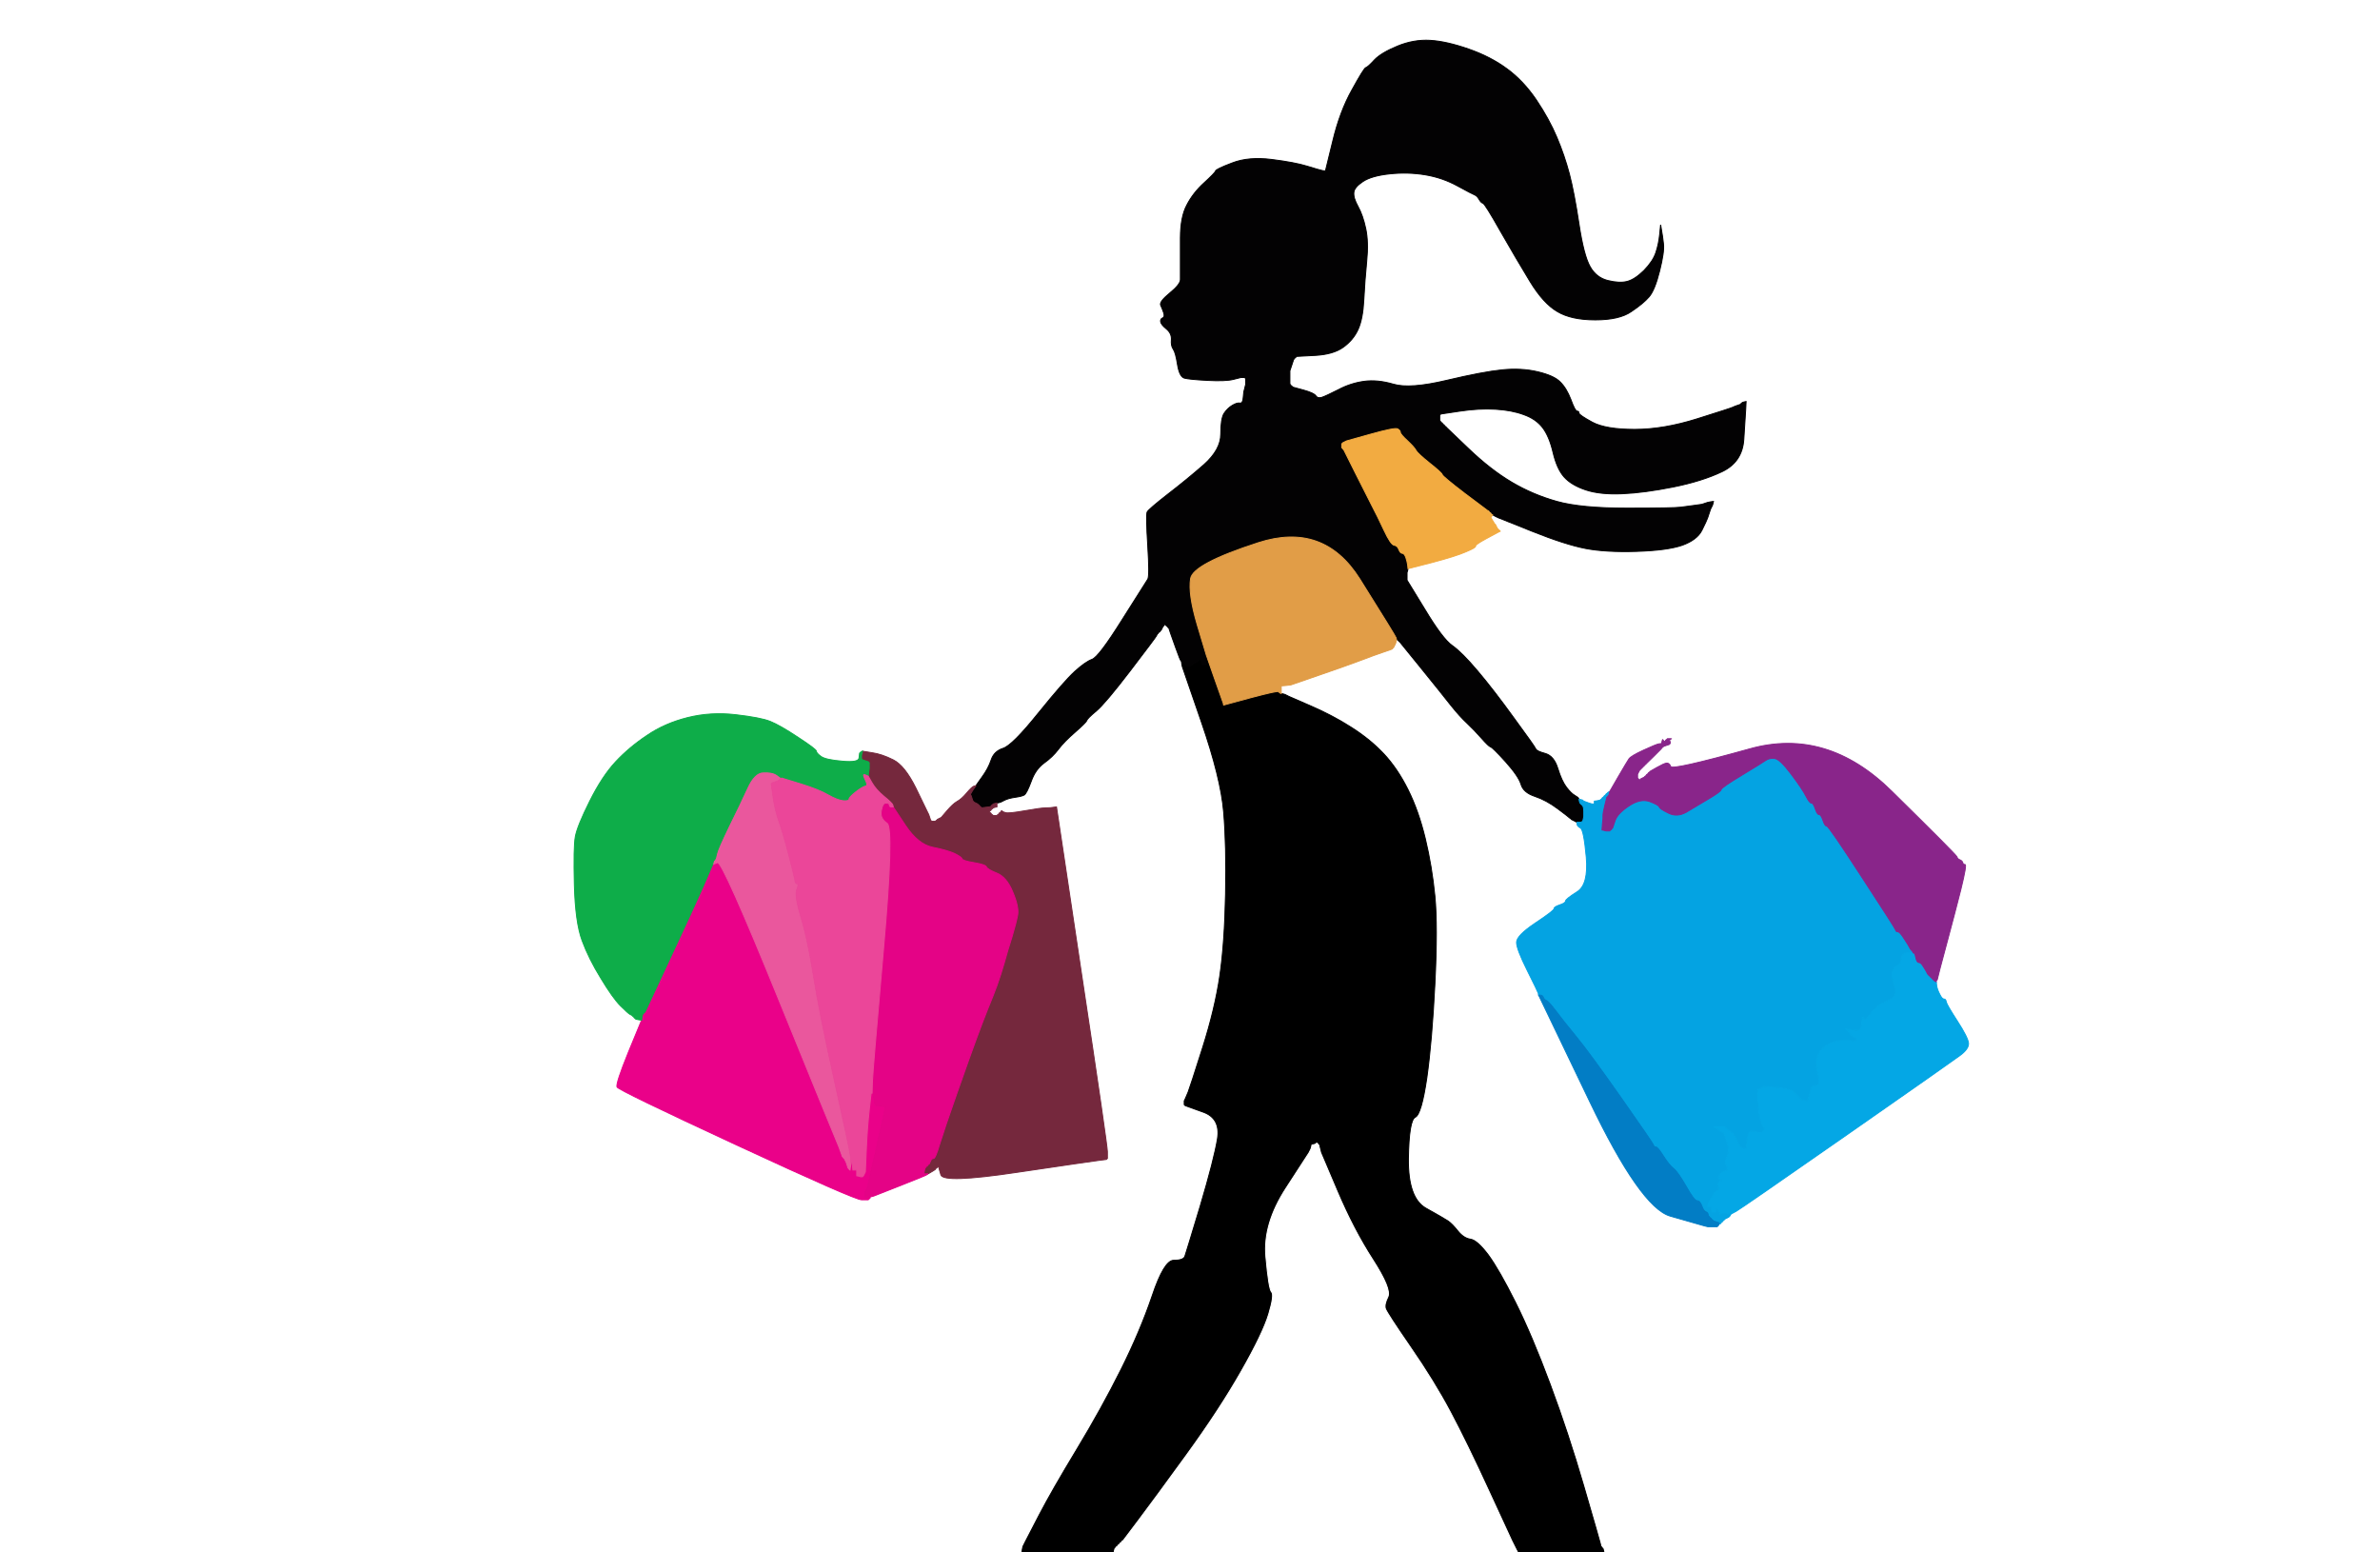 <!-- Created with clker.com Auto tracing tool http://www.clker.com) --> 
<svg 
   xmlns='http://www.w3.org/2000/svg'
   width='1239'
   height='808'>
<rect width="100%" height="100%" fill="#333333" stroke="none"/>
<path style='opacity:1;fill:#FFFFFF;fill-rule:evenodd;stroke:#FFFFFF;stroke-width:0.5px;stroke-linecap:butt;stroke-linejoin:miter;stroke-opacity:1;' d='M 0.0 404.0 L 0.0 0.0 L 619.5 0.0 L 1239.0 0.0 L 1239.0 404.0 L 1239.0 808.0 L 1037.0 808.0 L 835.0 808.0 L 834.8 807.0 L 834.5 806.0 L 834.2 805.8 L 834.0 805.5 L 833.8 805.2 L 833.5 805.0 L 833.0 803.0 Q 832.5 801.0 824.5 773.5 Q 816.5 746.0 807.0 720.5 Q 797.5 695.0 789.0 678.0 Q 780.5 661.0 774.8 653.2 Q 769.0 645.5 765.5 645.0 Q 762.0 644.5 759.0 640.8 Q 756.0 637.0 753.8 635.5 Q 751.5 634.0 742.2 628.8 Q 733.0 623.5 733.2 603.2 Q 733.5 583.0 736.8 581.5 Q 740.0 580.0 742.8 561.0 Q 745.5 542.0 747.0 512.0 Q 748.5 482.0 747.0 466.5 Q 745.5 451.0 742.0 436.5 Q 738.5 422.0 733.0 411.0 Q 727.5 400.0 720.5 392.5 Q 713.5 385.0 703.8 378.8 Q 694.0 372.5 682.5 367.5 L 671.0 362.5 L 670.0 362.0 L 669.0 361.5 L 668.0 361.2 L 667.0 361.0 L 667.0 359.0 L 667.0 357.0 L 669.5 356.8 L 672.0 356.5 L 686.5 351.5 Q 701.0 346.5 708.2 343.8 Q 715.5 341.0 720.0 339.5 Q 724.5 338.0 724.8 337.8 L 725.0 337.5 L 725.2 337.2 L 725.5 337.0 L 726.0 336.0 L 726.5 335.0 L 726.8 334.0 L 727.0 333.0 L 727.2 333.0 L 727.5 333.0 L 727.8 333.2 L 728.0 333.5 L 728.2 333.8 L 728.5 334.0 L 728.8 334.2 L 729.0 334.5 L 739.8 347.8 Q 750.5 361.0 755.2 367.0 Q 760.0 373.0 763.8 376.5 Q 767.5 380.0 771.2 384.2 Q 775.0 388.5 776.0 388.8 Q 777.0 389.0 783.8 396.5 Q 790.5 404.0 791.8 408.2 Q 793.0 412.5 799.0 414.5 Q 805.0 416.5 811.0 421.0 Q 817.0 425.5 817.2 425.8 L 817.5 426.0 L 817.8 426.2 L 818.0 426.5 L 819.0 427.0 L 820.0 427.5 L 820.5 427.8 L 821.0 428.0 L 821.0 428.2 Q 821.0 428.5 821.5 428.8 L 822.0 429.0 L 823.2 430.5 Q 824.5 432.0 825.8 446.2 Q 827.0 460.5 821.0 464.2 Q 815.0 468.0 815.0 469.0 Q 815.0 470.0 812.0 471.0 Q 809.0 472.0 809.0 473.0 Q 809.0 474.0 799.2 480.5 Q 789.5 487.0 789.5 490.5 Q 789.5 494.0 795.0 505.0 Q 800.5 516.0 800.8 517.0 L 801.0 518.0 L 801.0 518.2 Q 801.0 518.5 801.5 518.8 L 802.0 519.0 L 827.8 573.5 Q 853.5 628.0 869.2 632.8 Q 885.0 637.5 887.0 638.0 L 889.0 638.5 L 891.5 638.5 L 894.0 638.5 L 894.2 638.2 L 894.5 638.0 L 894.8 637.5 L 895.0 637.0 L 895.2 637.0 L 895.5 637.0 L 895.8 636.8 L 896.0 636.5 L 896.2 636.2 L 896.5 636.0 L 896.8 635.8 L 897.0 635.5 L 897.2 635.2 L 897.5 635.0 L 897.8 634.8 L 898.0 634.5 L 899.0 634.0 L 900.0 633.5 L 900.2 633.2 L 900.5 633.0 L 900.8 632.5 L 901.0 632.0 L 903.8 630.5 Q 906.5 629.0 961.0 591.0 Q 1015.5 553.0 1020.2 549.5 Q 1025.0 546.0 1024.8 543.0 Q 1024.5 540.0 1019.0 531.5 Q 1013.5 523.0 1013.2 521.5 Q 1013.0 520.0 1012.0 520.0 Q 1011.0 520.0 1009.8 517.5 Q 1008.5 515.0 1008.2 513.0 L 1008.0 511.0 L 1008.0 510.8 L 1008.0 510.5 L 1008.2 510.2 L 1008.5 510.0 L 1009.0 508.0 L 1009.5 506.0 L 1010.0 504.0 Q 1010.5 502.0 1014.0 489.0 Q 1017.5 476.0 1020.8 463.0 Q 1024.0 450.0 1023.0 450.0 Q 1022.0 450.0 1021.8 449.0 Q 1021.5 448.0 1020.2 447.5 Q 1019.0 447.0 1018.8 446.0 Q 1018.5 445.0 984.8 411.8 Q 951.0 378.5 910.8 389.8 Q 870.5 401.0 869.8 399.0 Q 869.0 397.0 867.5 397.2 Q 866.0 397.5 862.5 399.5 L 859.0 401.5 L 858.8 401.8 L 858.5 402.0 L 858.2 402.2 L 858.0 402.5 L 857.8 402.8 L 857.5 403.0 L 857.2 403.2 L 857.0 403.5 L 856.8 403.8 L 856.5 404.0 L 856.2 404.2 L 856.0 404.5 L 855.0 405.0 L 854.0 405.5 L 853.8 405.8 L 853.5 406.0 L 853.2 405.8 L 853.0 405.5 L 852.8 405.2 L 852.5 405.0 L 852.5 404.0 L 852.5 403.0 L 853.0 402.0 L 853.5 401.0 L 853.8 400.8 L 854.0 400.5 L 854.2 400.2 L 854.5 400.0 L 854.8 399.8 L 855.0 399.5 L 855.2 399.2 L 855.5 399.0 L 855.8 398.8 L 856.0 398.5 L 856.2 398.2 L 856.5 398.0 L 856.8 397.8 L 857.0 397.5 L 860.8 393.8 Q 864.5 390.0 864.8 389.8 L 865.0 389.5 L 865.2 389.2 L 865.5 389.0 L 865.8 388.8 L 866.0 388.5 L 867.5 388.0 L 869.0 387.5 L 869.2 387.2 L 869.5 387.0 L 869.5 386.5 L 869.5 386.0 L 869.2 385.8 L 869.0 385.5 L 869.2 385.2 L 869.5 385.0 L 869.8 384.8 L 870.0 384.5 L 869.0 384.5 L 868.0 384.5 L 867.8 384.8 L 867.5 385.0 L 867.2 385.2 L 867.0 385.5 L 866.8 385.8 L 866.5 386.0 L 866.2 385.8 L 866.0 385.5 L 865.8 385.2 L 865.5 385.0 L 865.2 386.0 L 865.0 387.0 L 863.5 387.2 Q 862.0 387.5 855.5 390.5 Q 849.0 393.5 848.0 395.0 Q 847.0 396.5 842.5 404.2 L 838.0 412.0 L 837.5 412.2 L 837.0 412.5 L 836.8 412.8 L 836.5 413.0 L 836.2 413.2 L 836.0 413.5 L 835.8 413.8 L 835.5 414.0 L 835.2 414.2 L 835.0 414.5 L 834.8 414.8 L 834.5 415.0 L 834.2 415.2 L 834.0 415.5 L 833.8 415.8 L 833.5 416.0 L 833.2 416.2 L 833.0 416.5 L 831.5 416.8 L 830.0 417.0 L 830.0 418.0 Q 830.0 419.0 827.5 419.0 L 825.0 419.0 L 824.8 418.5 Q 824.5 418.0 824.2 418.0 L 824.0 418.0 L 823.8 417.5 Q 823.5 417.0 823.2 417.0 L 823.0 417.0 L 822.8 416.5 Q 822.5 416.0 822.2 416.0 L 822.0 416.0 L 821.8 415.5 Q 821.5 415.0 819.8 414.0 Q 818.0 413.0 815.5 409.8 Q 813.0 406.5 811.0 400.0 Q 809.0 393.5 804.5 392.2 Q 800.0 391.0 799.5 389.8 Q 799.0 388.5 788.2 373.8 Q 777.5 359.0 769.2 349.2 Q 761.0 339.5 756.0 336.0 Q 751.0 332.5 741.8 317.2 L 732.5 302.0 L 732.5 300.0 L 732.5 298.0 L 732.8 297.0 L 733.0 296.0 L 745.5 292.8 Q 758.0 289.5 763.2 287.2 Q 768.5 285.0 768.2 284.2 Q 768.0 283.5 773.5 280.5 Q 779.0 277.5 780.0 277.0 L 781.0 276.5 L 780.8 276.2 L 780.5 276.0 L 780.2 275.8 L 780.0 275.5 L 779.8 275.2 L 779.5 275.0 L 779.0 274.0 L 778.5 273.0 L 778.2 272.8 Q 778.0 272.5 777.2 271.2 L 776.5 270.0 L 776.0 269.0 L 775.5 268.0 L 775.2 267.0 L 775.0 266.0 L 776.0 266.2 L 777.0 266.5 L 777.2 266.8 L 777.5 267.0 L 777.8 268.0 L 778.0 269.0 L 779.0 269.2 L 780.0 269.5 L 797.5 276.5 Q 815.0 283.5 825.5 285.5 Q 836.0 287.5 852.0 287.0 Q 868.0 286.5 875.8 283.8 Q 883.5 281.0 886.0 276.0 Q 888.5 271.0 889.0 269.5 L 889.5 268.0 L 890.0 266.5 L 890.5 265.0 L 891.0 264.0 L 891.5 263.0 L 891.8 262.0 L 892.0 261.0 L 890.5 261.2 L 889.0 261.5 L 887.5 262.0 L 886.0 262.5 L 882.5 263.0 Q 879.0 263.5 875.0 264.0 Q 871.0 264.5 847.0 264.5 Q 823.0 264.5 810.5 261.0 Q 798.0 257.5 787.0 251.0 Q 776.0 244.5 764.5 233.5 L 753.0 222.5 L 752.8 222.2 L 752.5 222.0 L 752.2 221.8 L 752.0 221.5 L 751.8 221.2 L 751.5 221.0 L 751.2 220.8 L 751.0 220.5 L 750.8 220.2 L 750.5 220.0 L 750.2 219.8 L 750.0 219.5 L 749.8 219.2 L 749.5 219.0 L 749.5 217.5 L 749.5 216.0 L 749.8 215.8 L 750.0 215.5 L 760.0 214.0 Q 770.0 212.5 778.5 213.0 Q 787.0 213.5 793.2 215.8 Q 799.5 218.0 803.0 222.5 Q 806.5 227.0 808.5 235.5 Q 810.5 244.0 814.2 248.2 Q 818.0 252.5 825.5 255.0 Q 833.0 257.5 844.5 257.0 Q 856.0 256.5 871.0 253.5 Q 886.0 250.5 896.5 245.5 Q 907.0 240.5 907.8 228.8 Q 908.5 217.0 908.8 213.0 L 909.0 209.0 L 908.0 209.2 L 907.0 209.5 L 906.8 209.8 L 906.5 210.0 L 906.2 210.2 L 906.0 210.5 L 904.5 211.0 Q 903.0 211.5 902.0 212.0 Q 901.0 212.5 883.5 218.0 Q 866.0 223.5 851.0 223.5 Q 836.0 223.5 829.0 219.8 Q 822.0 216.0 822.0 215.0 Q 822.0 214.0 821.0 214.0 Q 820.0 214.0 817.8 208.0 Q 815.5 202.0 812.2 198.8 Q 809.0 195.5 800.5 193.5 Q 792.0 191.5 782.0 192.5 Q 772.0 193.5 753.0 198.0 Q 734.0 202.5 725.5 200.0 Q 717.0 197.5 710.0 198.5 Q 703.0 199.5 696.8 202.8 Q 690.5 206.0 688.2 206.8 Q 686.0 207.5 685.0 206.0 Q 684.0 204.5 678.5 203.0 L 673.0 201.5 L 672.8 201.2 L 672.5 201.0 L 672.2 200.8 L 672.0 200.5 L 671.8 200.2 L 671.5 200.0 L 671.5 196.5 L 671.5 193.0 L 672.0 191.5 L 672.5 190.0 L 673.0 188.5 L 673.5 187.0 L 673.8 186.8 L 674.0 186.5 L 674.2 186.2 L 674.5 186.0 L 674.8 185.8 L 675.0 185.5 L 684.5 185.0 Q 694.0 184.5 699.2 180.8 Q 704.5 177.0 707.0 171.5 Q 709.5 166.0 710.0 156.0 Q 710.5 146.0 711.5 136.0 Q 712.5 126.0 711.0 119.0 Q 709.5 112.0 707.0 107.5 Q 704.5 103.0 704.8 100.2 Q 705.0 97.5 709.5 94.5 Q 714.0 91.5 723.5 90.5 Q 733.0 89.5 742.0 91.0 Q 751.0 92.5 758.8 96.8 Q 766.5 101.0 767.8 101.5 Q 769.0 102.0 770.0 103.8 Q 771.0 105.5 772.0 105.8 Q 773.0 106.0 781.2 120.5 Q 789.5 135.0 796.5 146.5 Q 803.5 158.0 810.8 162.2 Q 818.0 166.5 830.5 166.5 Q 843.0 166.5 849.2 162.2 Q 855.5 158.0 858.5 154.5 Q 861.5 151.0 864.0 141.0 Q 866.5 131.0 866.0 127.0 L 865.5 123.0 L 865.0 120.0 L 864.5 117.0 L 864.0 122.0 Q 863.5 127.0 862.0 131.5 Q 860.5 136.0 855.8 140.8 Q 851.0 145.5 847.0 146.5 Q 843.0 147.5 837.0 146.0 Q 831.0 144.5 827.8 138.8 Q 824.5 133.0 822.0 116.5 Q 819.5 100.0 817.0 90.5 Q 814.5 81.0 810.5 71.5 Q 806.5 62.0 799.8 52.0 Q 793.0 42.0 784.5 35.8 Q 776.0 29.5 764.5 25.5 Q 753.0 21.5 744.5 21.0 Q 736.0 20.5 727.5 24.0 Q 719.0 27.5 715.5 31.2 Q 712.0 35.0 711.0 35.2 Q 710.0 35.5 703.8 46.8 Q 697.5 58.0 693.8 73.5 L 690.0 89.0 L 688.5 88.8 Q 687.0 88.5 680.5 86.5 Q 674.0 84.5 662.0 83.0 Q 650.0 81.5 641.5 84.8 Q 633.0 88.0 632.8 89.0 Q 632.5 90.0 626.8 95.2 Q 621.0 100.5 617.8 106.8 Q 614.5 113.0 614.5 124.0 Q 614.5 135.0 614.5 139.0 Q 614.5 143.0 614.5 145.5 Q 614.5 148.0 609.0 152.5 Q 603.5 157.0 604.2 158.8 Q 605.0 160.5 605.8 162.8 Q 606.5 165.0 605.2 165.5 Q 604.0 166.0 604.2 167.5 Q 604.5 169.0 607.2 171.2 Q 610.0 173.5 609.8 176.8 Q 609.5 180.0 610.8 181.8 Q 612.0 183.5 613.0 189.8 Q 614.0 196.0 616.5 196.8 Q 619.0 197.5 628.5 198.0 Q 638.0 198.5 642.0 197.5 L 646.0 196.5 L 647.0 196.5 L 648.0 196.5 L 648.2 196.8 L 648.5 197.0 L 648.5 198.5 L 648.5 200.0 L 648.0 202.0 L 647.5 204.0 L 647.2 207.0 Q 647.0 210.0 645.5 209.8 Q 644.0 209.5 641.5 211.0 Q 639.0 212.5 637.2 215.2 Q 635.5 218.0 635.5 226.0 Q 635.5 234.0 626.8 241.8 Q 618.0 249.5 608.0 257.2 Q 598.0 265.0 597.2 266.5 Q 596.5 268.0 597.5 284.0 Q 598.5 300.0 597.5 301.5 Q 596.5 303.0 584.2 322.5 Q 572.0 342.0 568.5 343.2 Q 565.0 344.5 559.5 349.5 Q 554.0 354.5 540.5 371.2 Q 527.0 388.0 522.2 389.5 Q 517.5 391.0 516.0 395.5 Q 514.5 400.0 511.2 404.5 L 508.0 409.0 L 507.5 409.2 Q 507.0 409.5 507.0 409.8 L 507.0 410.0 L 506.5 410.2 Q 506.0 410.5 506.0 410.8 L 506.0 411.0 L 505.5 411.2 Q 505.0 411.5 505.0 411.8 L 505.0 412.0 L 504.5 412.2 Q 504.0 412.5 502.2 414.2 Q 500.5 416.0 498.2 417.2 Q 496.0 418.5 493.0 422.0 L 490.0 425.5 L 489.0 426.0 L 488.0 426.5 L 487.8 426.8 L 487.5 427.0 L 487.2 427.2 L 487.0 427.5 L 486.0 427.5 L 485.0 427.5 L 484.8 427.2 L 484.5 427.0 L 484.0 425.5 L 483.5 424.0 L 483.0 423.0 Q 482.5 422.0 476.8 410.2 Q 471.0 398.5 465.0 395.5 Q 459.0 392.5 454.0 391.8 L 449.0 391.0 L 448.5 391.2 L 448.0 391.5 L 447.8 391.8 L 447.5 392.0 L 447.2 394.5 Q 447.0 397.0 438.5 396.2 Q 430.0 395.5 427.5 393.8 Q 425.0 392.0 425.0 391.0 Q 425.0 390.0 415.5 383.8 Q 406.0 377.5 401.0 375.5 Q 396.0 373.5 383.0 372.0 Q 370.0 370.5 358.0 373.5 Q 346.0 376.5 336.8 382.8 Q 327.5 389.0 320.5 396.5 Q 313.5 404.0 307.0 417.0 Q 300.5 430.0 299.5 435.5 Q 298.5 441.0 299.0 460.5 Q 299.5 480.0 303.0 489.5 Q 306.5 499.0 312.8 509.2 Q 319.0 519.5 323.0 523.5 Q 327.0 527.5 328.0 528.0 L 329.0 528.5 L 329.2 528.8 L 329.5 529.0 L 329.8 529.2 L 330.0 529.5 L 330.2 529.8 L 330.5 530.0 L 330.8 530.2 L 331.0 530.5 L 332.5 530.8 L 334.0 531.0 L 327.2 547.5 Q 320.5 564.0 321.2 565.8 Q 322.0 567.5 383.5 596.0 Q 445.0 624.5 448.5 624.5 L 452.0 624.5 L 452.2 624.2 L 452.5 624.0 L 452.8 623.8 L 453.0 623.5 L 453.0 623.2 L 453.0 623.0 L 454.0 622.8 L 455.0 622.5 L 469.0 617.0 Q 483.0 611.5 483.0 611.2 L 483.0 611.0 L 483.5 610.8 L 484.0 610.5 L 485.2 609.8 Q 486.5 609.0 486.8 608.8 L 487.0 608.5 L 487.2 608.2 L 487.5 608.0 L 487.8 607.8 L 488.0 607.5 L 488.2 607.2 L 488.5 607.0 L 489.8 611.5 Q 491.0 616.0 529.5 610.2 Q 568.0 604.5 572.0 604.0 L 576.0 603.5 L 576.2 603.2 L 576.5 603.0 L 576.5 599.5 Q 576.5 596.0 563.2 508.0 L 550.0 420.0 L 548.5 420.2 Q 547.0 420.5 544.5 420.5 Q 542.0 420.5 533.5 422.0 Q 525.0 423.5 523.5 423.0 L 522.0 422.5 L 521.8 422.2 L 521.5 422.0 L 521.2 422.2 L 521.0 422.5 L 520.8 422.8 L 520.5 423.0 L 520.2 423.2 L 520.0 423.5 L 519.8 423.8 L 519.5 424.0 L 519.2 424.2 L 519.0 424.5 L 518.0 424.5 L 517.0 424.5 L 516.8 424.2 L 516.5 424.0 L 516.2 423.8 L 516.0 423.5 L 515.8 423.2 L 515.5 423.0 L 515.2 422.8 L 515.0 422.5 L 515.2 422.2 L 515.5 422.0 L 515.8 421.8 L 516.0 421.5 L 516.2 421.2 L 516.5 421.0 L 516.8 420.8 L 517.0 420.5 L 517.2 420.2 L 517.5 420.0 L 517.8 419.5 L 518.0 419.0 L 518.2 419.0 L 518.5 419.0 L 518.8 418.5 L 519.0 418.0 L 520.0 417.8 L 521.0 417.5 L 523.0 416.5 Q 525.0 415.5 528.5 415.0 Q 532.0 414.5 533.2 413.8 Q 534.5 413.0 536.8 406.8 Q 539.0 400.5 543.5 397.2 Q 548.0 394.0 551.0 390.0 Q 554.0 386.0 559.8 381.0 Q 565.5 376.0 565.8 375.0 Q 566.0 374.0 570.8 370.0 Q 575.5 366.0 588.5 349.0 Q 601.5 332.0 602.0 331.0 L 602.5 330.0 L 602.8 329.8 L 603.0 329.5 L 603.2 329.2 L 603.5 329.0 L 603.8 328.8 L 604.0 328.5 L 604.2 328.2 L 604.5 328.0 L 605.0 327.0 L 605.5 326.0 L 605.8 325.8 L 606.0 325.5 L 606.2 325.2 L 606.5 325.0 L 606.8 325.2 L 607.0 325.5 L 607.2 325.8 L 607.5 326.0 L 607.8 326.2 L 608.0 326.5 L 608.2 326.8 L 608.5 327.0 L 609.0 328.5 L 609.5 330.0 L 612.0 337.0 Q 614.5 344.0 614.8 344.0 L 615.0 344.0 L 615.2 345.5 L 615.5 347.0 L 625.5 376.0 Q 635.5 405.0 637.0 422.5 Q 638.5 440.0 638.0 465.5 Q 637.5 491.0 635.0 508.0 Q 632.5 525.0 626.0 545.5 Q 619.5 566.0 618.5 568.5 Q 617.5 571.0 617.0 572.0 L 616.5 573.0 L 616.5 574.0 L 616.5 575.0 L 616.8 575.2 L 617.0 575.5 L 626.2 578.8 Q 635.5 582.0 633.8 592.8 Q 632.0 603.5 624.8 627.8 Q 617.5 652.0 616.8 654.0 Q 616.0 656.0 611.0 656.0 Q 606.0 656.0 599.8 674.5 Q 593.5 693.0 583.5 713.0 Q 573.5 733.0 560.5 754.5 Q 547.5 776.0 541.0 788.5 Q 534.5 801.0 534.0 802.0 L 533.5 803.0 L 533.0 804.0 L 532.5 805.0 L 532.2 806.5 L 532.0 808.0 L 266.0 808.0 L 0.0 808.0 L 0.0 404.0 z 
'/>
<path style='opacity:1;fill:#000000;fill-rule:evenodd;stroke:#000000;stroke-width:0.5px;stroke-linecap:butt;stroke-linejoin:miter;stroke-opacity:1;' d='M 627.8 341.5 L 628.0 341.0 L 632.2 353.0 Q 636.5 365.0 636.8 366.0 L 637.0 367.0 L 651.0 363.2 Q 665.0 359.5 665.5 360.0 Q 666.0 360.5 666.5 360.8 L 667.0 361.0 L 668.0 361.2 L 669.0 361.5 L 670.0 362.0 L 671.0 362.5 L 682.5 367.5 Q 694.0 372.5 703.8 378.8 Q 713.5 385.0 720.5 392.5 Q 727.5 400.0 733.0 411.0 Q 738.5 422.0 742.0 436.5 Q 745.5 451.0 747.0 466.5 Q 748.5 482.0 747.0 512.0 Q 745.5 542.0 742.8 561.0 Q 740.0 580.0 736.8 581.5 Q 733.5 583.0 733.2 603.2 Q 733.0 623.5 742.2 628.8 Q 751.5 634.0 753.8 635.5 Q 756.0 637.0 759.0 640.8 Q 762.0 644.5 765.5 645.0 Q 769.0 645.5 774.8 653.2 Q 780.5 661.0 789.0 678.0 Q 797.5 695.0 807.0 720.5 Q 816.5 746.0 824.5 773.5 Q 832.5 801.0 833.0 803.0 L 833.5 805.0 L 833.8 805.2 L 834.0 805.5 L 834.2 805.8 L 834.5 806.0 L 834.8 807.0 L 835.0 808.0 L 812.5 808.0 L 790.0 808.0 L 789.8 807.5 L 789.5 807.0 L 789.0 806.0 L 788.5 805.0 L 788.0 804.0 L 787.5 803.0 L 787.0 802.0 Q 786.5 801.0 775.0 776.0 Q 763.5 751.0 755.0 735.0 Q 746.5 719.0 734.2 701.2 Q 722.0 683.5 721.2 681.2 Q 720.5 679.0 722.5 675.0 Q 724.5 671.0 714.5 655.5 Q 704.5 640.0 696.0 620.0 L 687.5 600.0 L 687.0 598.0 L 686.5 596.0 L 686.2 595.8 L 686.0 595.5 L 685.8 595.2 L 685.5 595.0 L 685.2 595.2 L 685.0 595.5 L 684.0 595.8 L 683.0 596.0 L 682.8 597.0 L 682.5 598.0 L 682.0 599.0 L 681.5 600.0 L 669.5 618.5 Q 657.5 637.0 659.0 654.0 Q 660.5 671.0 662.0 672.5 Q 663.5 674.0 660.5 684.0 Q 657.5 694.0 646.2 713.8 Q 635.0 733.5 617.8 757.2 Q 600.5 781.0 592.8 791.2 Q 585.0 801.5 584.8 801.8 L 584.5 802.0 L 584.2 802.2 L 584.0 802.5 L 583.8 802.8 L 583.5 803.0 L 583.2 803.2 L 583.0 803.5 L 582.8 803.8 L 582.5 804.0 L 582.2 804.2 L 582.0 804.5 L 581.8 804.8 L 581.5 805.0 L 581.2 805.2 L 581.0 805.5 L 580.8 805.8 L 580.5 806.0 L 580.2 807.0 L 580.0 808.0 L 556.0 808.0 L 532.0 808.0 L 532.2 806.5 L 532.5 805.0 L 533.0 804.0 L 533.5 803.0 L 534.0 802.0 Q 534.5 801.0 541.0 788.5 Q 547.5 776.0 560.5 754.5 Q 573.5 733.0 583.5 713.0 Q 593.5 693.0 599.8 674.5 Q 606.0 656.0 611.0 656.0 Q 616.0 656.0 616.8 654.0 Q 617.5 652.0 624.8 627.8 Q 632.0 603.5 633.8 592.8 Q 635.5 582.0 626.2 578.8 L 617.0 575.5 L 616.8 575.2 L 616.5 575.0 L 616.5 574.0 L 616.5 573.0 L 617.0 572.0 Q 617.5 571.0 618.5 568.5 Q 619.5 566.0 626.0 545.5 Q 632.5 525.0 635.0 508.0 Q 637.5 491.0 638.0 465.5 Q 638.5 440.0 637.0 422.5 Q 635.5 405.0 625.5 376.0 L 615.5 347.0 L 615.2 345.5 L 615.0 344.0 L 615.2 344.0 L 615.5 344.0 L 615.8 344.2 L 616.0 344.5 L 616.2 344.8 L 616.5 345.0 L 616.8 345.2 L 617.0 345.5 L 617.2 345.8 L 617.5 346.0 L 617.8 346.2 L 618.0 346.5 L 619.0 346.5 L 620.0 346.5 L 620.2 346.2 L 620.5 346.0 L 620.8 345.8 L 621.0 345.5 L 622.0 345.0 L 623.0 344.5 L 623.2 344.2 L 623.5 344.0 L 623.8 343.8 L 624.0 343.5 L 624.2 343.2 L 624.5 343.0 L 624.8 343.2 L 625.0 343.5 L 626.0 343.8 Q 627.0 344.0 627.2 343.0 L 627.5 342.0 L 627.8 341.5 z 
'/>
<path style='opacity:1;fill:#FFFFFF;fill-rule:evenodd;stroke:#FFFFFF;stroke-width:0.5px;stroke-linecap:butt;stroke-linejoin:miter;stroke-opacity:1;' d='M 684.0 595.8 L 685.0 595.5 L 685.2 595.2 L 685.5 595.0 L 685.8 595.2 L 686.0 595.5 L 686.2 595.8 L 686.5 596.0 L 687.0 598.0 L 687.5 600.0 L 696.0 620.0 Q 704.5 640.0 714.5 655.5 Q 724.5 671.0 722.5 675.0 Q 720.5 679.0 721.2 681.2 Q 722.0 683.5 734.2 701.2 Q 746.5 719.0 755.0 735.0 Q 763.5 751.0 775.0 776.0 Q 786.5 801.0 787.0 802.0 L 787.5 803.0 L 788.0 804.0 L 788.5 805.0 L 789.0 806.0 L 789.5 807.0 L 789.8 807.5 L 790.0 808.0 L 685.0 808.0 L 580.0 808.0 L 580.2 807.0 L 580.5 806.0 L 580.8 805.8 L 581.0 805.5 L 581.2 805.2 L 581.5 805.0 L 581.8 804.8 L 582.0 804.5 L 582.2 804.2 L 582.5 804.0 L 582.8 803.8 L 583.0 803.5 L 583.2 803.2 L 583.5 803.0 L 583.8 802.8 L 584.0 802.5 L 584.2 802.2 L 584.5 802.0 L 584.8 801.8 Q 585.0 801.5 592.8 791.2 Q 600.5 781.0 617.8 757.2 Q 635.0 733.5 646.2 713.8 Q 657.5 694.0 660.5 684.0 Q 663.5 674.0 662.0 672.5 Q 660.5 671.0 659.0 654.0 Q 657.5 637.0 669.5 618.5 L 681.5 600.0 L 682.0 599.0 L 682.5 598.0 L 682.8 597.0 L 683.0 596.0 L 684.0 595.8 z 
'/>
<path style='opacity:1;fill:#030203;fill-rule:evenodd;stroke:#030203;stroke-width:0.5px;stroke-linecap:butt;stroke-linejoin:miter;stroke-opacity:1;' d='M 864.0 122.0 L 864.5 117.0 L 865.0 120.0 L 865.5 123.0 L 866.0 127.0 Q 866.5 131.0 864.0 141.0 Q 861.5 151.0 858.5 154.5 Q 855.5 158.0 849.2 162.2 Q 843.0 166.5 830.5 166.5 Q 818.0 166.5 810.8 162.2 Q 803.5 158.0 796.5 146.5 Q 789.5 135.0 781.2 120.5 Q 773.0 106.0 772.0 105.8 Q 771.0 105.5 770.0 103.8 Q 769.0 102.0 767.8 101.5 Q 766.5 101.0 758.8 96.8 Q 751.0 92.5 742.0 91.0 Q 733.0 89.5 723.5 90.5 Q 714.0 91.5 709.5 94.5 Q 705.0 97.5 704.8 100.2 Q 704.5 103.0 707.0 107.5 Q 709.5 112.0 711.0 119.0 Q 712.5 126.0 711.5 136.0 Q 710.5 146.0 710.0 156.0 Q 709.5 166.0 707.0 171.5 Q 704.5 177.0 699.2 180.8 Q 694.0 184.5 684.5 185.0 L 675.0 185.5 L 674.8 185.8 L 674.5 186.0 L 674.2 186.2 L 674.0 186.5 L 673.8 186.8 L 673.5 187.0 L 673.0 188.5 L 672.5 190.0 L 672.0 191.5 L 671.5 193.0 L 671.5 196.5 L 671.5 200.0 L 671.8 200.2 L 672.0 200.5 L 672.2 200.8 L 672.5 201.0 L 672.8 201.2 L 673.0 201.5 L 678.5 203.0 Q 684.0 204.5 685.0 206.0 Q 686.0 207.5 688.2 206.8 Q 690.5 206.0 696.8 202.8 Q 703.0 199.5 710.0 198.5 Q 717.0 197.5 725.5 200.0 Q 734.0 202.5 753.0 198.0 Q 772.0 193.5 782.0 192.5 Q 792.0 191.5 800.5 193.5 Q 809.0 195.5 812.2 198.8 Q 815.5 202.0 817.8 208.0 Q 820.0 214.0 821.0 214.0 Q 822.0 214.0 822.0 215.0 Q 822.0 216.0 829.0 219.8 Q 836.0 223.5 851.0 223.5 Q 866.0 223.5 883.5 218.0 Q 901.0 212.5 902.0 212.0 Q 903.0 211.5 904.5 211.0 L 906.0 210.5 L 906.2 210.2 L 906.5 210.0 L 906.8 209.8 L 907.0 209.5 L 908.0 209.2 L 909.0 209.0 L 908.8 213.0 Q 908.5 217.0 907.8 228.8 Q 907.0 240.5 896.5 245.5 Q 886.0 250.5 871.0 253.5 Q 856.0 256.5 844.5 257.0 Q 833.0 257.5 825.5 255.0 Q 818.0 252.5 814.2 248.2 Q 810.5 244.0 808.5 235.5 Q 806.5 227.0 803.0 222.5 Q 799.5 218.0 793.2 215.8 Q 787.0 213.5 778.5 213.0 Q 770.0 212.5 760.0 214.0 L 750.0 215.5 L 749.8 215.8 L 749.5 216.0 L 749.5 217.5 L 749.5 219.0 L 749.8 219.2 L 750.0 219.5 L 750.2 219.8 L 750.5 220.0 L 750.8 220.2 L 751.0 220.5 L 751.2 220.8 L 751.5 221.0 L 751.8 221.2 L 752.0 221.5 L 752.2 221.8 L 752.5 222.0 L 752.8 222.2 L 753.0 222.5 L 764.5 233.5 Q 776.0 244.5 787.0 251.0 Q 798.0 257.5 810.5 261.0 Q 823.0 264.5 847.0 264.5 Q 871.0 264.5 875.0 264.0 Q 879.0 263.5 882.5 263.0 L 886.0 262.5 L 887.5 262.0 L 889.0 261.5 L 890.5 261.2 L 892.0 261.0 L 891.8 262.0 L 891.5 263.0 L 891.0 264.0 L 890.5 265.0 L 890.0 266.5 L 889.5 268.0 L 889.0 269.5 Q 888.5 271.0 886.0 276.0 Q 883.5 281.0 875.8 283.8 Q 868.0 286.5 852.0 287.0 Q 836.0 287.5 825.5 285.5 Q 815.0 283.5 797.5 276.5 L 780.0 269.5 L 779.0 269.0 Q 778.0 268.5 777.5 268.2 L 777.0 268.0 L 776.8 267.5 Q 776.5 267.0 776.2 267.0 L 776.0 267.0 L 775.8 266.5 Q 775.5 266.0 775.2 266.0 L 775.0 266.0 L 774.5 265.8 Q 774.0 265.5 762.5 256.8 Q 751.0 248.0 750.8 247.0 Q 750.5 246.0 744.2 241.0 Q 738.0 236.0 737.2 234.5 Q 736.5 233.0 732.8 229.5 Q 729.0 226.0 729.0 225.0 Q 729.0 224.0 727.5 223.2 Q 726.0 222.5 713.5 226.0 L 701.0 229.5 L 700.0 230.0 L 699.0 230.5 L 698.8 230.8 L 698.5 231.0 L 698.5 232.0 L 698.5 233.0 L 698.8 233.2 L 699.0 233.5 L 699.2 233.8 L 699.5 234.0 L 705.5 246.0 Q 711.5 258.0 714.2 263.2 Q 717.0 268.5 720.5 276.0 Q 724.0 283.5 725.8 283.8 Q 727.5 284.0 728.2 286.0 Q 729.0 288.0 730.0 288.0 Q 731.0 288.0 731.8 290.0 Q 732.5 292.0 732.8 294.0 L 733.0 296.0 L 732.8 297.0 L 732.5 298.0 L 732.5 300.0 L 732.5 302.0 L 741.8 317.2 Q 751.0 332.5 756.0 336.0 Q 761.0 339.5 769.2 349.2 Q 777.5 359.0 788.2 373.8 Q 799.0 388.5 799.5 389.8 Q 800.0 391.0 804.5 392.2 Q 809.0 393.5 811.0 400.0 Q 813.0 406.5 815.5 409.8 Q 818.0 413.0 819.8 414.0 Q 821.5 415.0 821.8 415.5 L 822.0 416.0 L 822.0 416.2 Q 822.0 416.5 822.5 416.8 L 823.0 417.0 L 823.0 417.2 Q 823.0 417.5 823.5 417.8 L 824.0 418.0 L 824.0 418.2 L 824.0 418.5 L 824.5 418.8 L 825.0 419.0 L 824.8 422.0 L 824.5 425.0 L 824.0 426.5 L 823.5 428.0 L 823.2 428.2 L 823.0 428.5 L 822.8 428.8 L 822.5 429.0 L 822.2 429.0 L 822.0 429.0 L 821.8 428.5 L 821.5 428.0 L 821.2 428.0 L 821.0 428.0 L 820.5 427.8 L 820.0 427.5 L 819.0 427.0 L 818.0 426.5 L 817.8 426.2 L 817.5 426.0 L 817.2 425.8 Q 817.0 425.5 811.0 421.0 Q 805.0 416.5 799.0 414.5 Q 793.0 412.5 791.8 408.2 Q 790.5 404.0 783.8 396.5 Q 777.0 389.0 776.0 388.8 Q 775.0 388.5 771.2 384.2 Q 767.5 380.0 763.8 376.5 Q 760.0 373.0 755.2 367.0 Q 750.5 361.0 739.8 347.8 L 729.0 334.5 L 728.8 334.2 L 728.5 334.0 L 728.2 333.8 L 728.0 333.5 L 727.8 333.2 L 727.5 333.0 L 727.2 333.0 L 727.0 333.0 L 726.8 332.0 Q 726.5 331.0 707.8 301.2 Q 689.0 271.5 655.0 282.5 Q 621.0 293.5 619.8 301.2 Q 618.5 309.0 623.2 325.0 L 628.0 341.0 L 627.8 341.5 L 627.5 342.0 L 627.5 343.0 L 627.5 344.0 L 627.8 345.0 L 628.0 346.0 L 627.0 346.0 L 626.0 346.0 L 625.8 345.0 L 625.5 344.0 L 625.2 343.8 L 625.0 343.5 L 624.8 343.2 L 624.5 343.0 L 624.2 343.2 L 624.0 343.5 L 623.8 343.8 L 623.5 344.0 L 623.2 344.2 L 623.0 344.5 L 622.0 345.0 L 621.0 345.5 L 620.8 345.8 L 620.5 346.0 L 620.2 346.2 L 620.0 346.5 L 619.0 346.5 L 618.0 346.5 L 617.8 346.2 L 617.5 346.0 L 617.2 345.8 L 617.0 345.5 L 616.8 345.2 L 616.5 345.0 L 616.2 344.8 L 616.0 344.5 L 615.8 344.2 L 615.5 344.0 L 615.2 344.0 L 615.0 344.0 L 614.8 344.0 Q 614.5 344.0 612.0 337.0 L 609.5 330.0 L 609.0 328.5 L 608.5 327.0 L 608.2 326.8 L 608.0 326.5 L 607.8 326.2 L 607.5 326.0 L 607.2 325.8 L 607.0 325.5 L 606.8 325.2 L 606.5 325.0 L 606.2 325.2 L 606.0 325.5 L 605.8 325.8 L 605.5 326.0 L 605.0 327.0 L 604.5 328.0 L 604.2 328.2 L 604.0 328.5 L 603.8 328.8 L 603.5 329.0 L 603.2 329.2 L 603.0 329.5 L 602.8 329.8 L 602.5 330.0 L 602.0 331.0 Q 601.5 332.0 588.5 349.0 Q 575.5 366.0 570.8 370.0 Q 566.0 374.0 565.8 375.0 Q 565.5 376.0 559.8 381.0 Q 554.0 386.0 551.0 390.0 Q 548.0 394.0 543.5 397.2 Q 539.0 400.5 536.8 406.8 Q 534.5 413.0 533.2 413.8 Q 532.0 414.5 528.5 415.0 Q 525.0 415.5 523.0 416.5 L 521.0 417.5 L 520.0 417.8 L 519.0 418.0 L 518.5 418.2 Q 518.0 418.5 518.0 418.8 L 518.0 419.0 L 517.0 419.2 L 516.0 419.5 L 515.8 419.8 Q 515.5 420.0 513.2 420.2 L 511.0 420.5 L 510.8 420.2 L 510.5 420.0 L 510.2 419.8 L 510.0 419.5 L 509.8 419.2 L 509.5 419.0 L 509.2 418.8 L 509.0 418.5 L 508.0 418.0 L 507.0 417.5 L 506.8 417.2 L 506.5 417.0 L 506.0 415.5 L 505.5 414.0 L 505.2 413.0 L 505.0 412.0 L 505.2 412.0 L 505.5 412.0 L 505.8 411.5 L 506.0 411.0 L 506.2 411.0 Q 506.5 411.0 506.8 410.5 L 507.0 410.0 L 507.2 410.0 Q 507.5 410.0 507.8 409.5 L 508.0 409.0 L 511.2 404.5 Q 514.5 400.0 516.0 395.5 Q 517.5 391.0 522.2 389.5 Q 527.0 388.0 540.5 371.2 Q 554.0 354.5 559.5 349.5 Q 565.0 344.5 568.5 343.2 Q 572.0 342.0 584.2 322.5 Q 596.5 303.0 597.5 301.5 Q 598.5 300.0 597.5 284.0 Q 596.5 268.0 597.2 266.5 Q 598.0 265.0 608.0 257.2 Q 618.0 249.5 626.8 241.8 Q 635.5 234.0 635.5 226.0 Q 635.5 218.0 637.2 215.2 Q 639.0 212.5 641.5 211.0 Q 644.0 209.5 645.5 209.8 Q 647.0 210.0 647.2 207.0 L 647.5 204.0 L 648.0 202.0 L 648.5 200.0 L 648.5 198.5 L 648.5 197.0 L 648.2 196.8 L 648.0 196.5 L 647.0 196.5 L 646.0 196.5 L 642.0 197.5 Q 638.0 198.5 628.5 198.0 Q 619.0 197.5 616.5 196.8 Q 614.0 196.0 613.0 189.8 Q 612.0 183.5 610.8 181.8 Q 609.5 180.0 609.8 176.8 Q 610.0 173.5 607.2 171.2 Q 604.5 169.0 604.2 167.5 Q 604.0 166.0 605.2 165.5 Q 606.5 165.0 605.8 162.8 Q 605.0 160.5 604.2 158.8 Q 603.5 157.0 609.0 152.5 Q 614.5 148.0 614.5 145.5 Q 614.5 143.0 614.5 139.0 Q 614.5 135.0 614.5 124.0 Q 614.5 113.0 617.8 106.8 Q 621.0 100.5 626.8 95.2 Q 632.5 90.0 632.8 89.0 Q 633.0 88.0 641.5 84.8 Q 650.0 81.5 662.0 83.0 Q 674.0 84.5 680.5 86.5 Q 687.0 88.5 688.5 88.8 L 690.0 89.0 L 693.8 73.5 Q 697.5 58.0 703.8 46.8 Q 710.0 35.5 711.0 35.2 Q 712.0 35.0 715.5 31.2 Q 719.0 27.5 727.5 24.0 Q 736.0 20.5 744.5 21.0 Q 753.0 21.5 764.5 25.5 Q 776.0 29.5 784.5 35.8 Q 793.0 42.0 799.8 52.0 Q 806.5 62.0 810.5 71.5 Q 814.5 81.0 817.0 90.5 Q 819.5 100.0 822.0 116.5 Q 824.5 133.0 827.8 138.8 Q 831.0 144.5 837.0 146.0 Q 843.0 147.5 847.0 146.5 Q 851.0 145.5 855.8 140.8 Q 860.5 136.0 862.0 131.5 Q 863.5 127.0 864.0 122.0 z 
'/>
<path style='opacity:1;fill:#04A3E2;fill-rule:evenodd;stroke:#04A3E2;stroke-width:0.5px;stroke-linecap:butt;stroke-linejoin:miter;stroke-opacity:1;' d='M 994.0 493.0 L 994.5 494.0 L 994.8 494.2 L 995.0 494.5 L 996.0 494.8 L 997.0 495.0 L 997.0 496.0 L 997.0 497.0 L 996.0 496.8 Q 995.0 496.5 992.5 496.2 Q 990.0 496.0 989.8 499.0 Q 989.5 502.0 987.8 502.5 Q 986.0 503.0 985.2 505.5 Q 984.5 508.0 986.2 513.0 Q 988.0 518.0 984.2 520.0 Q 980.5 522.0 978.2 523.2 Q 976.0 524.5 973.5 528.0 Q 971.0 531.5 970.2 529.8 Q 969.5 528.0 969.2 532.0 Q 969.0 536.0 967.5 536.2 Q 966.0 536.5 963.5 536.0 L 961.0 535.5 L 961.2 535.8 L 961.5 536.0 L 962.8 537.8 Q 964.0 539.5 965.0 539.8 L 966.0 540.0 L 966.0 541.0 L 966.0 542.0 L 964.5 541.8 L 963.0 541.5 L 960.0 541.5 Q 957.0 541.5 953.2 542.8 Q 949.5 544.0 947.0 548.0 Q 944.5 552.0 946.2 558.5 Q 948.0 565.0 945.5 565.0 Q 943.0 565.0 942.8 566.5 L 942.5 568.0 L 942.0 569.5 L 941.5 571.0 L 941.2 572.0 L 941.0 573.0 L 939.5 572.8 L 938.0 572.5 L 937.8 572.2 Q 937.5 572.0 934.8 569.2 Q 932.0 566.5 925.0 566.0 L 918.0 565.5 L 917.8 565.8 L 917.5 566.0 L 917.2 566.2 L 917.0 566.5 L 916.0 566.8 L 915.0 567.0 L 915.2 573.5 Q 915.5 580.0 916.5 583.0 Q 917.5 586.0 917.8 586.2 L 918.0 586.5 L 918.2 586.8 L 918.5 587.0 L 918.5 587.5 L 918.5 588.0 L 918.2 588.2 L 918.0 588.5 L 917.8 588.8 L 917.5 589.0 L 917.2 589.2 L 917.0 589.5 L 916.0 589.5 Q 915.0 589.5 914.8 589.2 Q 914.5 589.0 912.2 588.8 Q 910.0 588.5 909.5 593.2 L 909.0 598.0 L 908.0 597.8 L 907.0 597.5 L 906.8 597.2 L 906.5 597.0 L 906.2 596.8 L 906.0 596.5 L 905.8 596.2 L 905.5 596.0 L 905.0 595.0 Q 904.5 594.0 903.5 592.0 Q 902.5 590.0 901.2 589.2 L 900.0 588.5 L 899.8 588.2 L 899.5 588.0 L 899.2 587.8 L 899.0 587.5 L 898.8 587.2 L 898.5 587.0 L 898.2 586.8 L 898.0 586.5 L 895.0 586.5 L 892.0 586.5 L 893.0 587.0 L 894.0 587.5 L 894.2 587.8 L 894.5 588.0 L 894.8 588.2 L 895.0 588.5 L 896.0 589.0 L 897.0 589.5 L 897.2 589.8 L 897.5 590.0 L 899.0 594.5 Q 900.5 599.0 899.0 602.0 Q 897.5 605.0 898.8 607.0 Q 900.0 609.0 898.0 609.5 Q 896.0 610.0 895.0 611.8 Q 894.0 613.5 895.5 614.0 Q 897.0 614.5 895.5 614.8 Q 894.0 615.0 894.5 617.2 Q 895.0 619.5 894.0 619.8 Q 893.0 620.0 891.8 622.0 Q 890.5 624.0 890.8 625.0 Q 891.0 626.0 892.0 626.0 Q 893.0 626.0 893.2 627.5 L 893.5 629.0 L 893.8 629.2 L 894.0 629.5 L 894.2 629.8 L 894.5 630.0 L 895.0 631.0 L 895.5 632.0 L 895.8 631.8 Q 896.0 631.5 897.5 631.5 L 899.0 631.5 L 900.0 631.8 L 901.0 632.0 L 900.8 632.5 L 900.5 633.0 L 900.2 633.2 L 900.0 633.5 L 899.0 634.0 L 898.0 634.5 L 897.8 634.8 L 897.5 635.0 L 897.2 635.2 L 897.0 635.5 L 896.8 635.8 L 896.5 636.0 L 896.2 636.2 L 896.0 636.5 L 895.8 636.8 L 895.5 637.0 L 895.2 637.0 L 895.0 637.0 L 895.0 636.8 L 895.0 636.5 L 893.5 636.0 L 892.0 635.5 L 891.8 635.2 L 891.5 635.0 L 891.2 634.8 L 891.0 634.5 L 890.8 634.2 L 890.5 634.0 L 890.2 633.8 L 890.0 633.5 L 889.8 633.2 L 889.5 633.0 L 889.2 632.0 Q 889.0 631.0 886.0 629.0 Q 883.0 627.0 878.2 618.5 Q 873.5 610.0 871.2 608.2 Q 869.0 606.5 866.0 601.8 Q 863.0 597.0 862.0 597.0 Q 861.0 597.0 860.8 596.0 Q 860.5 595.0 844.0 571.5 Q 827.5 548.0 820.5 539.5 Q 813.5 531.0 809.8 526.0 Q 806.0 521.0 804.0 520.0 L 802.0 519.0 L 801.8 518.5 Q 801.5 518.0 801.2 518.0 L 801.0 518.0 L 800.8 517.0 Q 800.5 516.0 795.0 505.0 Q 789.5 494.0 789.5 490.5 Q 789.5 487.0 799.2 480.5 Q 809.0 474.0 809.0 473.0 Q 809.0 472.0 812.0 471.0 Q 815.0 470.0 815.0 469.0 Q 815.0 468.0 821.0 464.2 Q 827.0 460.5 825.8 446.2 Q 824.5 432.0 822.8 431.0 Q 821.0 430.0 821.0 429.0 L 821.0 428.0 L 822.5 428.0 Q 824.0 428.0 824.2 426.5 L 824.5 425.0 L 824.5 422.5 Q 824.5 420.0 823.8 419.2 L 823.0 418.5 L 822.8 418.2 L 822.5 418.0 L 822.2 417.0 L 822.0 416.0 L 823.0 416.2 L 824.0 416.5 L 824.2 416.8 L 824.5 417.0 L 827.2 418.0 Q 830.0 419.0 830.0 418.0 L 830.0 417.0 L 831.5 416.8 L 833.0 416.5 L 833.2 416.2 L 833.5 416.0 L 833.8 415.8 L 834.0 415.5 L 834.2 415.2 L 834.5 415.0 L 834.8 414.8 L 835.0 414.5 L 835.2 414.2 L 835.5 414.0 L 835.8 413.8 L 836.0 413.5 L 836.2 413.2 L 836.5 413.0 L 836.8 412.8 L 837.0 412.5 L 837.5 412.2 L 838.0 412.0 L 837.8 413.0 L 837.5 414.0 L 837.2 414.2 L 837.0 414.5 L 836.8 414.8 L 836.5 415.0 L 835.5 419.0 Q 834.5 423.0 834.5 424.5 L 834.5 426.0 L 834.2 429.0 L 834.0 432.0 L 835.0 432.2 L 836.0 432.5 L 837.0 432.5 L 838.0 432.5 L 838.2 432.2 L 838.5 432.0 L 838.8 431.8 L 839.0 431.5 L 839.2 431.2 L 839.5 431.0 L 840.8 427.2 Q 842.0 423.5 848.0 419.5 Q 854.0 415.5 858.8 417.2 Q 863.5 419.0 863.8 420.0 Q 864.0 421.0 868.5 423.2 Q 873.0 425.5 877.8 422.8 Q 882.5 420.0 889.2 416.0 Q 896.0 412.0 896.0 411.0 Q 896.0 410.0 906.8 403.5 Q 917.5 397.0 919.2 395.8 Q 921.0 394.5 923.8 394.8 Q 926.5 395.0 932.5 403.0 Q 938.5 411.0 940.2 414.5 Q 942.0 418.0 943.0 418.0 Q 944.0 418.0 945.0 421.0 Q 946.0 424.0 947.0 424.0 Q 948.0 424.0 949.0 427.0 Q 950.0 430.0 951.0 430.0 Q 952.0 430.0 969.2 456.5 Q 986.5 483.0 986.8 484.0 Q 987.0 485.0 988.0 485.0 Q 989.0 485.0 991.2 488.5 Q 993.5 492.0 994.0 493.0 z 
M 891.0 630.0 Q 891.0 629.0 892.0 629.0 Q 893.0 629.0 893.0 630.0 L 893.0 631.0 L 892.0 631.0 L 891.0 631.0 L 891.0 630.0 z 
'/>
<path style='opacity:1;fill:#EA0189;fill-rule:evenodd;stroke:#EA0189;stroke-width:0.5px;stroke-linecap:butt;stroke-linejoin:miter;stroke-opacity:1;' d='M 438.0 600.5 L 438.5 602.0 L 438.8 602.2 L 439.0 602.5 L 439.2 602.8 L 439.5 603.0 L 440.0 604.0 L 440.5 605.0 L 441.0 606.5 L 441.5 608.0 L 441.8 608.2 L 442.0 608.5 L 442.2 608.8 L 442.5 609.0 L 442.8 607.0 L 443.0 605.0 L 443.2 605.0 Q 443.5 605.0 443.8 607.0 L 444.0 609.0 L 445.0 609.0 L 446.0 609.0 L 446.0 610.5 L 446.0 612.0 L 447.0 612.2 L 448.0 612.5 L 448.5 612.5 L 449.0 612.5 L 449.2 612.2 L 449.5 612.0 L 450.0 611.0 L 450.5 610.0 L 451.0 598.5 Q 451.5 587.0 452.5 578.0 L 453.5 569.0 L 453.8 569.0 L 454.0 569.0 L 454.2 569.0 L 454.5 569.0 L 455.0 572.0 L 455.5 575.0 L 455.8 575.2 L 456.0 575.5 L 458.5 575.8 L 461.0 576.0 L 456.8 595.0 Q 452.5 614.0 452.0 616.0 L 451.5 618.0 L 451.0 619.0 L 450.5 620.0 L 450.2 621.5 L 450.0 623.0 L 451.5 623.0 L 453.0 623.0 L 453.0 623.2 L 453.0 623.5 L 452.8 623.8 L 452.5 624.0 L 452.2 624.2 L 452.0 624.5 L 448.5 624.5 Q 445.0 624.5 383.5 596.0 Q 322.0 567.5 321.2 565.8 Q 320.5 564.0 327.2 547.5 L 334.0 531.0 L 334.2 529.5 L 334.5 528.0 L 334.8 527.8 L 335.0 527.5 L 335.2 527.2 Q 335.5 527.0 335.8 526.8 Q 336.0 526.5 348.2 500.2 Q 360.5 474.0 365.8 462.0 L 371.0 450.0 L 373.5 449.0 Q 376.0 448.0 406.0 521.8 Q 436.0 595.5 436.8 597.2 Q 437.5 599.0 438.0 600.5 z 
'/>
<path style='opacity:1;fill:#75283D;fill-rule:evenodd;stroke:#75283D;stroke-width:0.5px;stroke-linecap:butt;stroke-linejoin:miter;stroke-opacity:1;' d='M 483.0 423.0 L 483.5 424.0 L 484.0 425.5 L 484.5 427.0 L 484.8 427.2 L 485.0 427.5 L 486.0 427.5 L 487.0 427.5 L 487.2 427.2 L 487.5 427.0 L 487.8 426.8 L 488.0 426.5 L 489.0 426.0 L 490.0 425.5 L 493.0 422.0 Q 496.0 418.5 498.2 417.2 Q 500.5 416.0 503.2 412.8 Q 506.0 409.5 507.0 409.2 L 508.0 409.0 L 506.5 411.2 Q 505.0 413.5 505.2 413.8 L 505.5 414.0 L 506.0 415.5 L 506.5 417.0 L 506.8 417.2 L 507.0 417.5 L 508.0 418.0 L 509.0 418.5 L 509.2 418.8 L 509.5 419.0 L 509.8 419.2 L 510.0 419.5 L 510.2 419.8 L 510.5 420.0 L 510.8 420.2 L 511.0 420.5 L 513.2 420.2 Q 515.5 420.0 515.8 419.8 L 516.0 419.5 L 516.2 419.2 L 516.5 419.0 L 516.8 418.8 L 517.0 418.5 L 518.0 418.2 L 519.0 418.0 L 519.0 419.0 L 519.0 420.0 L 518.0 420.2 L 517.0 420.5 L 516.8 420.8 L 516.5 421.0 L 516.2 421.2 L 516.0 421.5 L 515.8 421.8 L 515.5 422.0 L 515.2 422.2 L 515.0 422.5 L 515.2 422.8 L 515.5 423.0 L 515.8 423.2 L 516.0 423.5 L 516.2 423.8 L 516.5 424.0 L 516.8 424.2 L 517.0 424.5 L 518.0 424.5 L 519.0 424.5 L 519.2 424.2 L 519.5 424.0 L 519.8 423.8 L 520.0 423.5 L 520.2 423.2 L 520.5 423.0 L 520.8 422.8 L 521.0 422.5 L 521.2 422.2 L 521.5 422.0 L 521.8 422.2 L 522.0 422.5 L 523.5 423.0 Q 525.0 423.5 533.5 422.0 Q 542.0 420.5 544.5 420.5 Q 547.0 420.5 548.5 420.2 L 550.0 420.0 L 563.2 508.0 Q 576.5 596.0 576.5 599.5 L 576.5 603.0 L 576.2 603.2 L 576.0 603.5 L 572.0 604.0 Q 568.0 604.5 529.5 610.2 Q 491.0 616.0 489.8 611.5 L 488.5 607.0 L 488.2 607.2 L 488.0 607.5 L 487.8 607.8 L 487.5 608.0 L 487.2 608.2 L 487.0 608.5 L 486.8 608.8 Q 486.5 609.0 485.2 609.8 L 484.0 610.5 L 483.5 610.8 L 483.0 611.0 L 482.0 611.0 L 481.0 611.0 L 481.2 609.5 L 481.5 608.0 L 481.8 607.8 L 482.0 607.5 L 482.2 607.2 L 482.5 607.0 L 482.8 606.8 L 483.0 606.5 L 483.2 606.2 L 483.5 606.0 L 483.8 605.8 Q 484.0 605.5 484.5 604.2 Q 485.0 603.0 486.0 603.0 Q 487.0 603.0 489.2 595.5 Q 491.5 588.0 498.0 569.5 Q 504.5 551.0 508.0 541.5 Q 511.5 532.0 514.2 525.2 Q 517.0 518.5 519.0 513.0 Q 521.0 507.5 522.8 501.2 Q 524.5 495.0 526.8 487.8 Q 529.0 480.5 529.8 476.2 Q 530.5 472.0 527.2 464.2 Q 524.0 456.5 519.0 454.5 Q 514.0 452.5 513.5 451.2 Q 513.0 450.0 507.0 449.0 Q 501.0 448.0 500.8 447.0 Q 500.5 446.0 496.8 444.2 Q 493.0 442.5 485.5 441.0 Q 478.0 439.5 471.5 429.8 L 465.0 420.0 L 464.8 419.5 Q 464.5 419.0 464.2 419.0 L 464.0 419.0 L 463.8 418.0 Q 463.5 417.0 459.8 414.0 Q 456.0 411.0 454.0 407.5 L 452.0 404.0 L 452.2 402.0 L 452.5 400.0 L 452.5 398.5 L 452.5 397.0 L 452.2 396.8 L 452.0 396.5 L 450.5 396.0 L 449.0 395.5 L 448.8 395.2 L 448.5 395.0 L 448.5 394.0 L 448.5 393.0 L 448.8 392.0 L 449.0 391.0 L 454.0 391.8 Q 459.0 392.5 465.0 395.5 Q 471.0 398.5 476.8 410.2 Q 482.5 422.0 483.0 423.0 z 
'/>
<path style='opacity:1;fill:#EA579D;fill-rule:evenodd;stroke:#EA579D;stroke-width:0.5px;stroke-linecap:butt;stroke-linejoin:miter;stroke-opacity:1;' d='M 404.5 403.2 L 407.0 405.0 L 406.5 405.2 L 406.0 405.5 L 405.8 405.8 L 405.5 406.0 L 405.2 406.2 L 405.0 406.5 L 403.5 407.0 L 402.0 407.5 L 401.8 407.8 L 401.5 408.0 L 402.5 415.0 Q 403.5 422.0 405.5 427.5 Q 407.5 433.0 410.5 444.5 Q 413.5 456.0 413.8 458.0 Q 414.0 460.0 415.0 460.0 Q 416.0 460.0 414.8 463.0 Q 413.5 466.0 417.0 477.5 Q 420.5 489.0 423.5 508.0 Q 426.5 527.0 434.5 563.0 Q 442.5 599.0 442.8 602.0 L 443.0 605.0 L 442.8 607.0 L 442.5 609.0 L 442.2 608.8 L 442.0 608.5 L 441.8 608.2 L 441.5 608.0 L 441.0 606.5 L 440.5 605.0 L 440.0 604.0 L 439.5 603.0 L 439.2 602.8 L 439.0 602.5 L 438.8 602.2 L 438.5 602.0 L 438.0 600.5 Q 437.5 599.0 436.8 597.2 Q 436.0 595.5 406.0 521.8 Q 376.0 448.0 373.5 449.0 L 371.0 450.0 L 371.2 449.0 L 371.5 448.0 L 371.8 447.8 L 372.0 447.5 L 372.2 447.2 Q 372.5 447.0 373.0 444.5 Q 373.5 442.0 379.2 430.2 Q 385.0 418.5 388.8 410.2 Q 392.5 402.0 397.2 401.8 Q 402.0 401.5 404.5 403.2 z 
'/>
<path style='opacity:1;fill:#0EAD49;fill-rule:evenodd;stroke:#0EAD49;stroke-width:0.5px;stroke-linecap:butt;stroke-linejoin:miter;stroke-opacity:1;' d='M 447.2 394.5 L 447.5 392.0 L 447.8 391.8 L 448.0 391.5 L 448.5 391.2 L 449.0 391.0 L 448.8 392.0 L 448.5 393.0 L 448.5 394.0 L 448.5 395.0 L 448.8 395.2 L 449.0 395.5 L 450.5 396.0 L 452.0 396.5 L 452.2 396.8 L 452.5 397.0 L 452.5 398.5 L 452.5 400.0 L 452.2 402.0 L 452.0 404.0 L 451.5 404.2 Q 451.0 404.5 450.8 404.8 Q 450.5 405.0 451.2 407.0 Q 452.0 409.0 450.5 409.2 Q 449.0 409.5 445.5 412.2 Q 442.0 415.0 442.0 416.0 Q 442.0 417.0 439.0 416.8 Q 436.0 416.5 431.2 413.8 Q 426.5 411.0 416.8 408.0 L 407.0 405.0 L 404.5 403.2 Q 402.0 401.5 397.2 401.8 Q 392.5 402.0 388.8 410.2 Q 385.0 418.5 379.2 430.2 Q 373.5 442.0 373.0 444.5 Q 372.5 447.0 372.2 447.2 L 372.0 447.5 L 371.8 447.8 L 371.5 448.0 L 371.2 449.0 L 371.0 450.0 L 365.8 462.0 Q 360.5 474.0 348.2 500.2 Q 336.0 526.5 335.8 526.8 Q 335.5 527.0 335.2 527.2 L 335.0 527.5 L 334.8 527.8 L 334.5 528.0 L 334.2 529.5 L 334.0 531.0 L 332.5 530.8 L 331.0 530.5 L 330.8 530.2 L 330.5 530.0 L 330.2 529.8 L 330.0 529.5 L 329.8 529.2 L 329.5 529.0 L 329.2 528.8 L 329.0 528.5 L 328.0 528.0 Q 327.0 527.5 323.0 523.5 Q 319.0 519.5 312.8 509.2 Q 306.5 499.0 303.0 489.5 Q 299.5 480.0 299.0 460.5 Q 298.5 441.0 299.5 435.5 Q 300.5 430.0 307.0 417.0 Q 313.5 404.0 320.5 396.5 Q 327.5 389.0 336.8 382.8 Q 346.0 376.5 358.0 373.5 Q 370.0 370.5 383.0 372.0 Q 396.0 373.5 401.0 375.5 Q 406.0 377.5 415.5 383.8 Q 425.0 390.0 425.0 391.0 Q 425.0 392.0 427.5 393.8 Q 430.0 395.5 438.5 396.2 Q 447.0 397.0 447.2 394.5 z 
'/>
<path style='opacity:1;fill:#04A7E5;fill-rule:evenodd;stroke:#04A7E5;stroke-width:0.5px;stroke-linecap:butt;stroke-linejoin:miter;stroke-opacity:1;' d='M 993.0 496.0 L 996.0 496.0 L 996.0 496.2 Q 996.0 496.5 996.5 496.8 L 997.0 497.0 L 997.5 499.0 Q 998.0 501.0 999.0 501.0 Q 1000.0 501.0 1001.2 503.0 Q 1002.5 505.0 1003.0 506.0 L 1003.5 507.0 L 1003.8 507.2 L 1004.0 507.5 L 1004.2 507.8 L 1004.5 508.0 L 1004.8 508.2 L 1005.0 508.5 L 1005.2 508.8 L 1005.5 509.0 L 1005.8 509.2 L 1006.0 509.5 L 1006.2 509.8 L 1006.5 510.0 L 1006.8 510.2 L 1007.0 510.5 L 1007.5 510.8 L 1008.0 511.0 L 1008.2 513.0 Q 1008.5 515.0 1009.8 517.5 Q 1011.0 520.0 1012.0 520.0 Q 1013.0 520.0 1013.2 521.5 Q 1013.5 523.0 1019.0 531.5 Q 1024.5 540.0 1024.8 543.0 Q 1025.0 546.0 1020.2 549.5 Q 1015.5 553.0 961.0 591.0 Q 906.5 629.0 903.8 630.5 L 901.0 632.0 L 900.0 631.8 L 899.0 631.5 L 897.5 631.5 Q 896.0 631.5 895.8 631.8 L 895.5 632.0 L 895.0 631.0 L 894.5 630.0 L 894.2 629.8 L 894.0 629.5 L 893.8 629.2 L 893.5 629.0 L 893.2 630.0 L 893.0 631.0 L 892.0 631.0 L 891.0 631.0 L 891.0 629.5 L 891.0 628.0 L 890.0 628.0 L 889.0 628.0 L 889.2 627.0 L 889.5 626.0 L 889.8 625.8 Q 890.0 625.5 890.2 624.8 Q 890.5 624.0 891.8 622.0 Q 893.0 620.0 894.0 619.8 Q 895.0 619.5 894.5 617.2 Q 894.0 615.0 895.5 614.8 Q 897.0 614.5 895.5 614.0 Q 894.0 613.5 895.0 611.8 Q 896.0 610.0 898.0 609.5 Q 900.0 609.0 898.8 607.0 Q 897.5 605.0 899.0 602.0 Q 900.5 599.0 899.0 594.5 L 897.5 590.0 L 897.2 589.8 L 897.0 589.5 L 896.0 589.0 L 895.0 588.5 L 894.8 588.2 L 894.5 588.0 L 894.2 587.8 L 894.0 587.5 L 893.0 587.0 L 892.0 586.5 L 895.0 586.5 L 898.0 586.5 L 898.2 586.8 L 898.5 587.0 L 898.8 587.2 L 899.0 587.5 L 899.2 587.8 L 899.5 588.0 L 899.8 588.2 L 900.0 588.5 L 901.2 589.2 Q 902.5 590.0 903.5 592.0 Q 904.5 594.0 905.0 595.0 L 905.5 596.0 L 905.8 596.2 L 906.0 596.5 L 906.2 596.8 L 906.5 597.0 L 906.8 597.2 L 907.0 597.5 L 908.0 597.8 L 909.0 598.0 L 909.5 593.2 Q 910.0 588.5 912.2 588.8 Q 914.5 589.0 914.8 589.2 Q 915.0 589.5 916.0 589.5 L 917.0 589.5 L 917.2 589.2 L 917.5 589.0 L 917.8 588.8 L 918.0 588.5 L 918.2 588.2 L 918.5 588.0 L 918.5 587.5 L 918.5 587.0 L 918.2 586.8 L 918.0 586.5 L 917.8 586.2 Q 917.5 586.0 916.5 583.0 Q 915.5 580.0 915.2 573.5 L 915.0 567.0 L 916.0 566.8 L 917.0 566.5 L 917.2 566.2 L 917.5 566.0 L 917.8 565.8 L 918.0 565.5 L 925.0 566.0 Q 932.0 566.5 934.8 569.2 Q 937.5 572.0 937.8 572.2 L 938.0 572.5 L 939.5 572.8 L 941.0 573.0 L 941.2 572.0 L 941.5 571.0 L 942.0 569.5 L 942.5 568.0 L 942.8 566.5 Q 943.0 565.0 945.5 565.0 Q 948.0 565.0 946.2 558.5 Q 944.5 552.0 947.0 548.0 Q 949.5 544.0 953.2 542.8 Q 957.0 541.5 960.0 541.5 L 963.0 541.5 L 964.5 541.8 L 966.0 542.0 L 966.0 541.0 L 966.0 540.0 L 965.0 539.8 Q 964.0 539.5 962.8 537.8 L 961.5 536.0 L 961.2 535.8 L 961.0 535.5 L 963.5 536.0 Q 966.0 536.5 967.5 536.2 Q 969.0 536.0 969.2 532.0 Q 969.5 528.0 970.2 529.8 Q 971.0 531.5 973.5 528.0 Q 976.0 524.5 978.2 523.2 Q 980.5 522.0 984.2 520.0 Q 988.0 518.0 986.2 513.0 Q 984.5 508.0 985.2 505.5 Q 986.0 503.0 987.8 502.5 Q 989.5 502.0 989.8 499.0 Q 990.0 496.0 993.0 496.0 z 
M 892.2 626.8 Q 892.0 626.5 892.2 626.2 Q 892.5 626.0 892.5 626.5 Q 892.5 627.0 892.2 626.8 z 
'/>
<path style='opacity:1;fill:#027DC5;fill-rule:evenodd;stroke:#027DC5;stroke-width:0.5px;stroke-linecap:butt;stroke-linejoin:miter;stroke-opacity:1;' d='M 827.5 573.2 L 801.0 518.0 L 802.0 518.0 Q 803.0 518.0 803.5 519.2 Q 804.0 520.5 805.0 520.8 Q 806.0 521.0 809.8 526.0 Q 813.5 531.0 820.5 539.5 Q 827.5 548.0 844.0 571.5 Q 860.5 595.0 860.8 596.0 Q 861.0 597.0 862.0 597.0 Q 863.0 597.0 866.0 601.8 Q 869.0 606.5 871.2 608.2 Q 873.5 610.0 877.8 617.5 Q 882.0 625.0 883.5 625.0 Q 885.0 625.0 886.0 627.8 Q 887.0 630.5 888.0 630.8 Q 889.0 631.0 889.2 632.0 L 889.5 633.0 L 889.8 633.2 L 890.0 633.5 L 890.2 633.8 L 890.5 634.0 L 890.8 634.2 L 891.0 634.5 L 891.2 634.8 L 891.5 635.0 L 891.8 635.2 L 892.0 635.5 L 893.5 636.0 L 895.0 636.5 L 895.0 636.8 L 895.0 637.0 L 894.8 637.5 L 894.5 638.0 L 894.2 638.2 L 894.0 638.5 L 891.5 638.5 L 889.0 638.5 L 887.0 638.0 Q 885.0 637.5 869.5 633.0 Q 854.0 628.5 827.5 573.2 z 
'/>
<path style='opacity:1;fill:#89258A;fill-rule:evenodd;stroke:#89258A;stroke-width:0.5px;stroke-linecap:butt;stroke-linejoin:miter;stroke-opacity:1;' d='M 1010.0 504.0 L 1009.5 506.0 L 1009.0 508.0 L 1008.5 510.0 L 1008.2 510.2 L 1008.0 510.5 L 1008.0 510.8 L 1008.0 511.0 L 1007.5 510.8 L 1007.0 510.5 L 1006.8 510.2 L 1006.5 510.0 L 1006.2 509.8 L 1006.0 509.5 L 1005.8 509.2 L 1005.5 509.0 L 1005.2 508.8 L 1005.0 508.5 L 1004.8 508.2 L 1004.5 508.0 L 1004.2 507.8 L 1004.0 507.5 L 1003.8 507.2 L 1003.5 507.0 L 1003.0 506.0 Q 1002.5 505.0 1001.2 503.0 Q 1000.0 501.0 999.0 501.0 Q 998.0 501.0 997.5 499.0 L 997.0 497.0 L 996.8 496.5 Q 996.5 496.0 996.2 496.0 L 996.0 496.0 L 995.8 495.5 Q 995.5 495.0 995.2 494.8 L 995.0 494.5 L 994.8 494.2 L 994.5 494.0 L 994.0 493.0 Q 993.5 492.0 991.2 488.5 Q 989.0 485.0 988.0 485.0 Q 987.0 485.0 986.8 484.0 Q 986.5 483.0 969.2 456.5 Q 952.0 430.0 951.0 430.0 Q 950.0 430.0 949.0 427.0 Q 948.0 424.0 947.0 424.0 Q 946.0 424.0 945.0 421.0 Q 944.0 418.0 943.0 418.0 Q 942.0 418.0 940.2 414.5 Q 938.5 411.0 932.5 403.0 Q 926.5 395.0 923.8 394.8 Q 921.0 394.5 919.2 395.8 Q 917.5 397.0 906.8 403.5 Q 896.0 410.0 896.0 411.0 Q 896.0 412.0 889.2 416.0 Q 882.5 420.0 877.8 422.8 Q 873.0 425.5 868.5 423.2 Q 864.0 421.0 863.8 420.0 Q 863.5 419.0 858.8 417.2 Q 854.0 415.5 848.0 419.5 Q 842.0 423.5 840.8 427.2 L 839.5 431.0 L 839.2 431.2 L 839.0 431.5 L 838.8 431.8 L 838.5 432.0 L 838.2 432.2 L 838.0 432.5 L 837.0 432.5 L 836.0 432.5 L 835.0 432.2 L 834.0 432.0 L 834.2 429.0 L 834.5 426.0 L 834.5 424.5 Q 834.5 423.0 835.5 419.0 L 836.5 415.0 L 836.8 414.8 L 837.0 414.5 L 837.2 414.2 L 837.5 414.0 L 837.8 413.0 L 838.0 412.0 L 842.5 404.2 Q 847.0 396.5 848.0 395.0 Q 849.0 393.5 855.5 390.5 Q 862.0 387.5 863.5 387.2 L 865.0 387.0 L 865.2 386.0 L 865.5 385.0 L 865.8 385.2 L 866.0 385.5 L 866.2 385.8 L 866.5 386.0 L 866.8 385.8 L 867.0 385.5 L 867.2 385.2 L 867.5 385.0 L 867.8 384.8 L 868.0 384.5 L 869.0 384.5 L 870.0 384.5 L 869.8 384.8 L 869.5 385.0 L 869.2 385.2 L 869.0 385.5 L 869.2 385.8 L 869.5 386.0 L 869.5 386.5 L 869.5 387.0 L 869.2 387.2 L 869.0 387.5 L 867.5 388.0 L 866.0 388.5 L 865.8 388.8 L 865.5 389.0 L 865.2 389.2 L 865.0 389.5 L 864.8 389.8 Q 864.5 390.0 860.8 393.8 L 857.0 397.5 L 856.8 397.8 L 856.5 398.0 L 856.2 398.2 L 856.0 398.5 L 855.8 398.8 L 855.5 399.0 L 855.2 399.2 L 855.0 399.5 L 854.8 399.8 L 854.5 400.0 L 854.2 400.2 L 854.0 400.5 L 853.8 400.8 L 853.5 401.0 L 853.0 402.0 L 852.5 403.0 L 852.5 404.0 L 852.5 405.0 L 852.8 405.2 L 853.0 405.5 L 853.2 405.8 L 853.5 406.0 L 853.8 405.8 L 854.0 405.5 L 855.0 405.0 L 856.0 404.5 L 856.2 404.2 L 856.5 404.0 L 856.8 403.8 L 857.0 403.5 L 857.2 403.2 L 857.5 403.0 L 857.8 402.8 L 858.0 402.5 L 858.2 402.2 L 858.5 402.0 L 858.8 401.8 L 859.0 401.5 L 862.5 399.5 Q 866.0 397.5 867.5 397.2 Q 869.0 397.0 869.8 399.0 Q 870.5 401.0 910.8 389.8 Q 951.0 378.5 984.8 411.8 Q 1018.5 445.0 1018.8 446.0 Q 1019.0 447.0 1020.2 447.5 Q 1021.5 448.0 1021.8 449.0 Q 1022.0 450.0 1023.0 450.0 Q 1024.0 450.0 1020.8 463.0 Q 1017.5 476.0 1014.0 489.0 Q 1010.5 502.0 1010.0 504.0 z 
'/>
<path style='opacity:1;fill:#E40386;fill-rule:evenodd;stroke:#E40386;stroke-width:0.5px;stroke-linecap:butt;stroke-linejoin:miter;stroke-opacity:1;' d='M 462.0 418.2 L 464.0 419.0 L 464.0 419.2 Q 464.0 419.5 464.5 419.8 L 465.0 420.0 L 471.5 429.8 Q 478.0 439.5 485.5 441.0 Q 493.0 442.5 496.8 444.2 Q 500.5 446.0 500.8 447.0 Q 501.0 448.0 507.0 449.0 Q 513.0 450.0 513.5 451.2 Q 514.0 452.5 519.0 454.5 Q 524.0 456.5 527.2 464.2 Q 530.5 472.0 529.8 476.2 Q 529.0 480.5 526.8 487.8 Q 524.5 495.0 522.8 501.2 Q 521.0 507.5 519.0 513.0 Q 517.0 518.5 514.2 525.2 Q 511.5 532.0 508.0 541.5 Q 504.5 551.0 498.0 569.5 Q 491.5 588.0 489.2 595.5 Q 487.0 603.0 486.0 603.0 Q 485.0 603.0 484.5 604.2 Q 484.0 605.5 483.8 605.8 L 483.5 606.0 L 483.2 606.2 L 483.0 606.5 L 482.8 606.8 L 482.5 607.0 L 482.2 607.2 L 482.0 607.5 L 481.8 607.8 L 481.5 608.0 L 481.2 609.5 L 481.0 611.0 L 482.0 611.0 L 483.0 611.0 L 483.0 611.2 Q 483.0 611.5 469.0 617.0 L 455.0 622.5 L 454.0 622.8 L 453.0 623.0 L 451.5 623.0 L 450.0 623.0 L 450.2 621.5 L 450.5 620.0 L 451.0 619.0 L 451.5 618.0 L 452.0 616.0 Q 452.5 614.0 456.8 595.0 L 461.0 576.0 L 458.5 575.8 L 456.0 575.5 L 455.8 575.2 L 455.5 575.0 L 455.0 572.0 L 454.5 569.0 L 454.2 569.0 L 454.0 569.0 L 454.2 562.5 Q 454.5 556.0 460.0 493.5 Q 465.5 431.0 461.8 428.5 Q 458.0 426.0 459.0 421.8 Q 460.0 417.5 462.0 418.2 z 
'/>
<path style='opacity:1;fill:#F2AB41;fill-rule:evenodd;stroke:#F2AB41;stroke-width:0.5px;stroke-linecap:butt;stroke-linejoin:miter;stroke-opacity:1;' d='M 774.5 265.8 L 775.0 266.0 L 775.0 266.2 Q 775.0 266.5 775.5 266.8 L 776.0 267.0 L 776.0 267.2 Q 776.0 267.5 776.5 267.8 L 777.0 268.0 L 776.5 268.8 Q 776.0 269.5 776.2 269.8 L 776.5 270.0 L 777.2 271.2 Q 778.0 272.5 778.2 272.8 L 778.5 273.0 L 779.0 274.0 L 779.5 275.0 L 779.8 275.2 L 780.0 275.5 L 780.2 275.8 L 780.5 276.0 L 780.8 276.2 L 781.0 276.5 L 780.0 277.0 Q 779.0 277.5 773.5 280.5 Q 768.0 283.5 768.2 284.2 Q 768.5 285.0 763.2 287.2 Q 758.0 289.5 745.5 292.8 L 733.0 296.0 L 732.8 294.0 Q 732.5 292.0 731.8 290.0 Q 731.0 288.0 730.0 288.0 Q 729.0 288.0 728.2 286.0 Q 727.5 284.0 725.8 283.8 Q 724.0 283.5 720.5 276.0 Q 717.0 268.5 714.2 263.2 Q 711.5 258.0 705.5 246.0 L 699.5 234.0 L 699.2 233.8 L 699.0 233.5 L 698.8 233.2 L 698.5 233.0 L 698.5 232.0 L 698.5 231.0 L 698.8 230.8 L 699.0 230.5 L 700.0 230.0 L 701.0 229.5 L 713.5 226.0 Q 726.0 222.5 727.5 223.2 Q 729.0 224.0 729.0 225.0 Q 729.0 226.0 732.8 229.5 Q 736.5 233.0 737.2 234.5 Q 738.0 236.0 744.2 241.0 Q 750.5 246.0 750.8 247.0 Q 751.0 248.0 762.5 256.8 Q 774.0 265.5 774.5 265.8 z 
'/>
<path style='opacity:1;fill:#EB4699;fill-rule:evenodd;stroke:#EB4699;stroke-width:0.5px;stroke-linecap:butt;stroke-linejoin:miter;stroke-opacity:1;' d='M 451.5 403.8 L 452.0 404.0 L 454.0 407.5 Q 456.0 411.0 460.2 414.5 Q 464.5 418.0 464.8 419.0 L 465.0 420.0 L 464.0 420.0 Q 463.0 420.0 463.0 419.0 Q 463.0 418.0 461.2 418.0 Q 459.5 418.0 458.8 422.0 Q 458.0 426.0 461.8 428.5 Q 465.5 431.0 460.0 493.5 Q 454.5 556.0 454.2 562.5 L 454.0 569.0 L 453.8 569.0 L 453.5 569.0 L 452.5 578.0 Q 451.5 587.0 451.0 598.5 L 450.5 610.0 L 450.0 611.0 L 449.5 612.0 L 449.2 612.2 L 449.0 612.5 L 448.5 612.5 L 448.0 612.5 L 447.0 612.2 L 446.0 612.0 L 446.0 610.5 L 446.0 609.0 L 445.0 609.0 L 444.0 609.0 L 443.8 607.0 Q 443.5 605.0 443.2 605.0 L 443.0 605.0 L 442.8 602.0 Q 442.5 599.0 434.5 563.0 Q 426.5 527.0 423.5 508.0 Q 420.5 489.0 417.0 477.5 Q 413.5 466.0 414.8 463.0 Q 416.0 460.0 415.0 460.0 Q 414.0 460.0 413.8 458.0 Q 413.5 456.0 410.5 444.5 Q 407.5 433.0 405.5 427.5 Q 403.5 422.0 402.5 415.0 L 401.5 408.0 L 401.8 407.8 L 402.0 407.5 L 403.5 407.0 L 405.0 406.5 L 405.2 406.2 L 405.5 406.0 L 405.8 405.8 L 406.0 405.5 L 406.5 405.2 L 407.0 405.0 L 416.8 408.0 Q 426.5 411.0 431.2 413.8 Q 436.0 416.5 439.0 416.8 Q 442.0 417.0 442.0 416.0 Q 442.0 415.0 445.5 412.2 Q 449.0 409.5 450.5 409.2 Q 452.0 409.0 450.5 406.0 Q 449.0 403.0 450.0 403.2 Q 451.0 403.5 451.5 403.8 z 
'/>
<path style='opacity:1;fill:#E19D47;fill-rule:evenodd;stroke:#E19D47;stroke-width:0.5px;stroke-linecap:butt;stroke-linejoin:miter;stroke-opacity:1;' d='M 726.8 332.0 L 727.0 333.0 L 726.8 334.0 L 726.5 335.0 L 726.0 336.0 L 725.5 337.0 L 725.2 337.2 L 725.0 337.5 L 724.8 337.8 Q 724.5 338.0 720.0 339.5 Q 715.5 341.0 708.2 343.8 Q 701.0 346.5 686.5 351.5 L 672.0 356.5 L 669.5 356.8 L 667.0 357.0 L 667.0 359.0 L 667.0 361.0 L 666.5 360.8 Q 666.0 360.5 665.5 360.0 Q 665.0 359.5 651.0 363.2 L 637.0 367.0 L 636.8 366.0 Q 636.5 365.0 632.2 353.0 L 628.0 341.0 L 623.2 325.0 Q 618.5 309.0 619.8 301.2 Q 621.0 293.5 655.0 282.5 Q 689.0 271.5 707.8 301.2 Q 726.5 331.0 726.8 332.0 z 
'/>
</svg>
